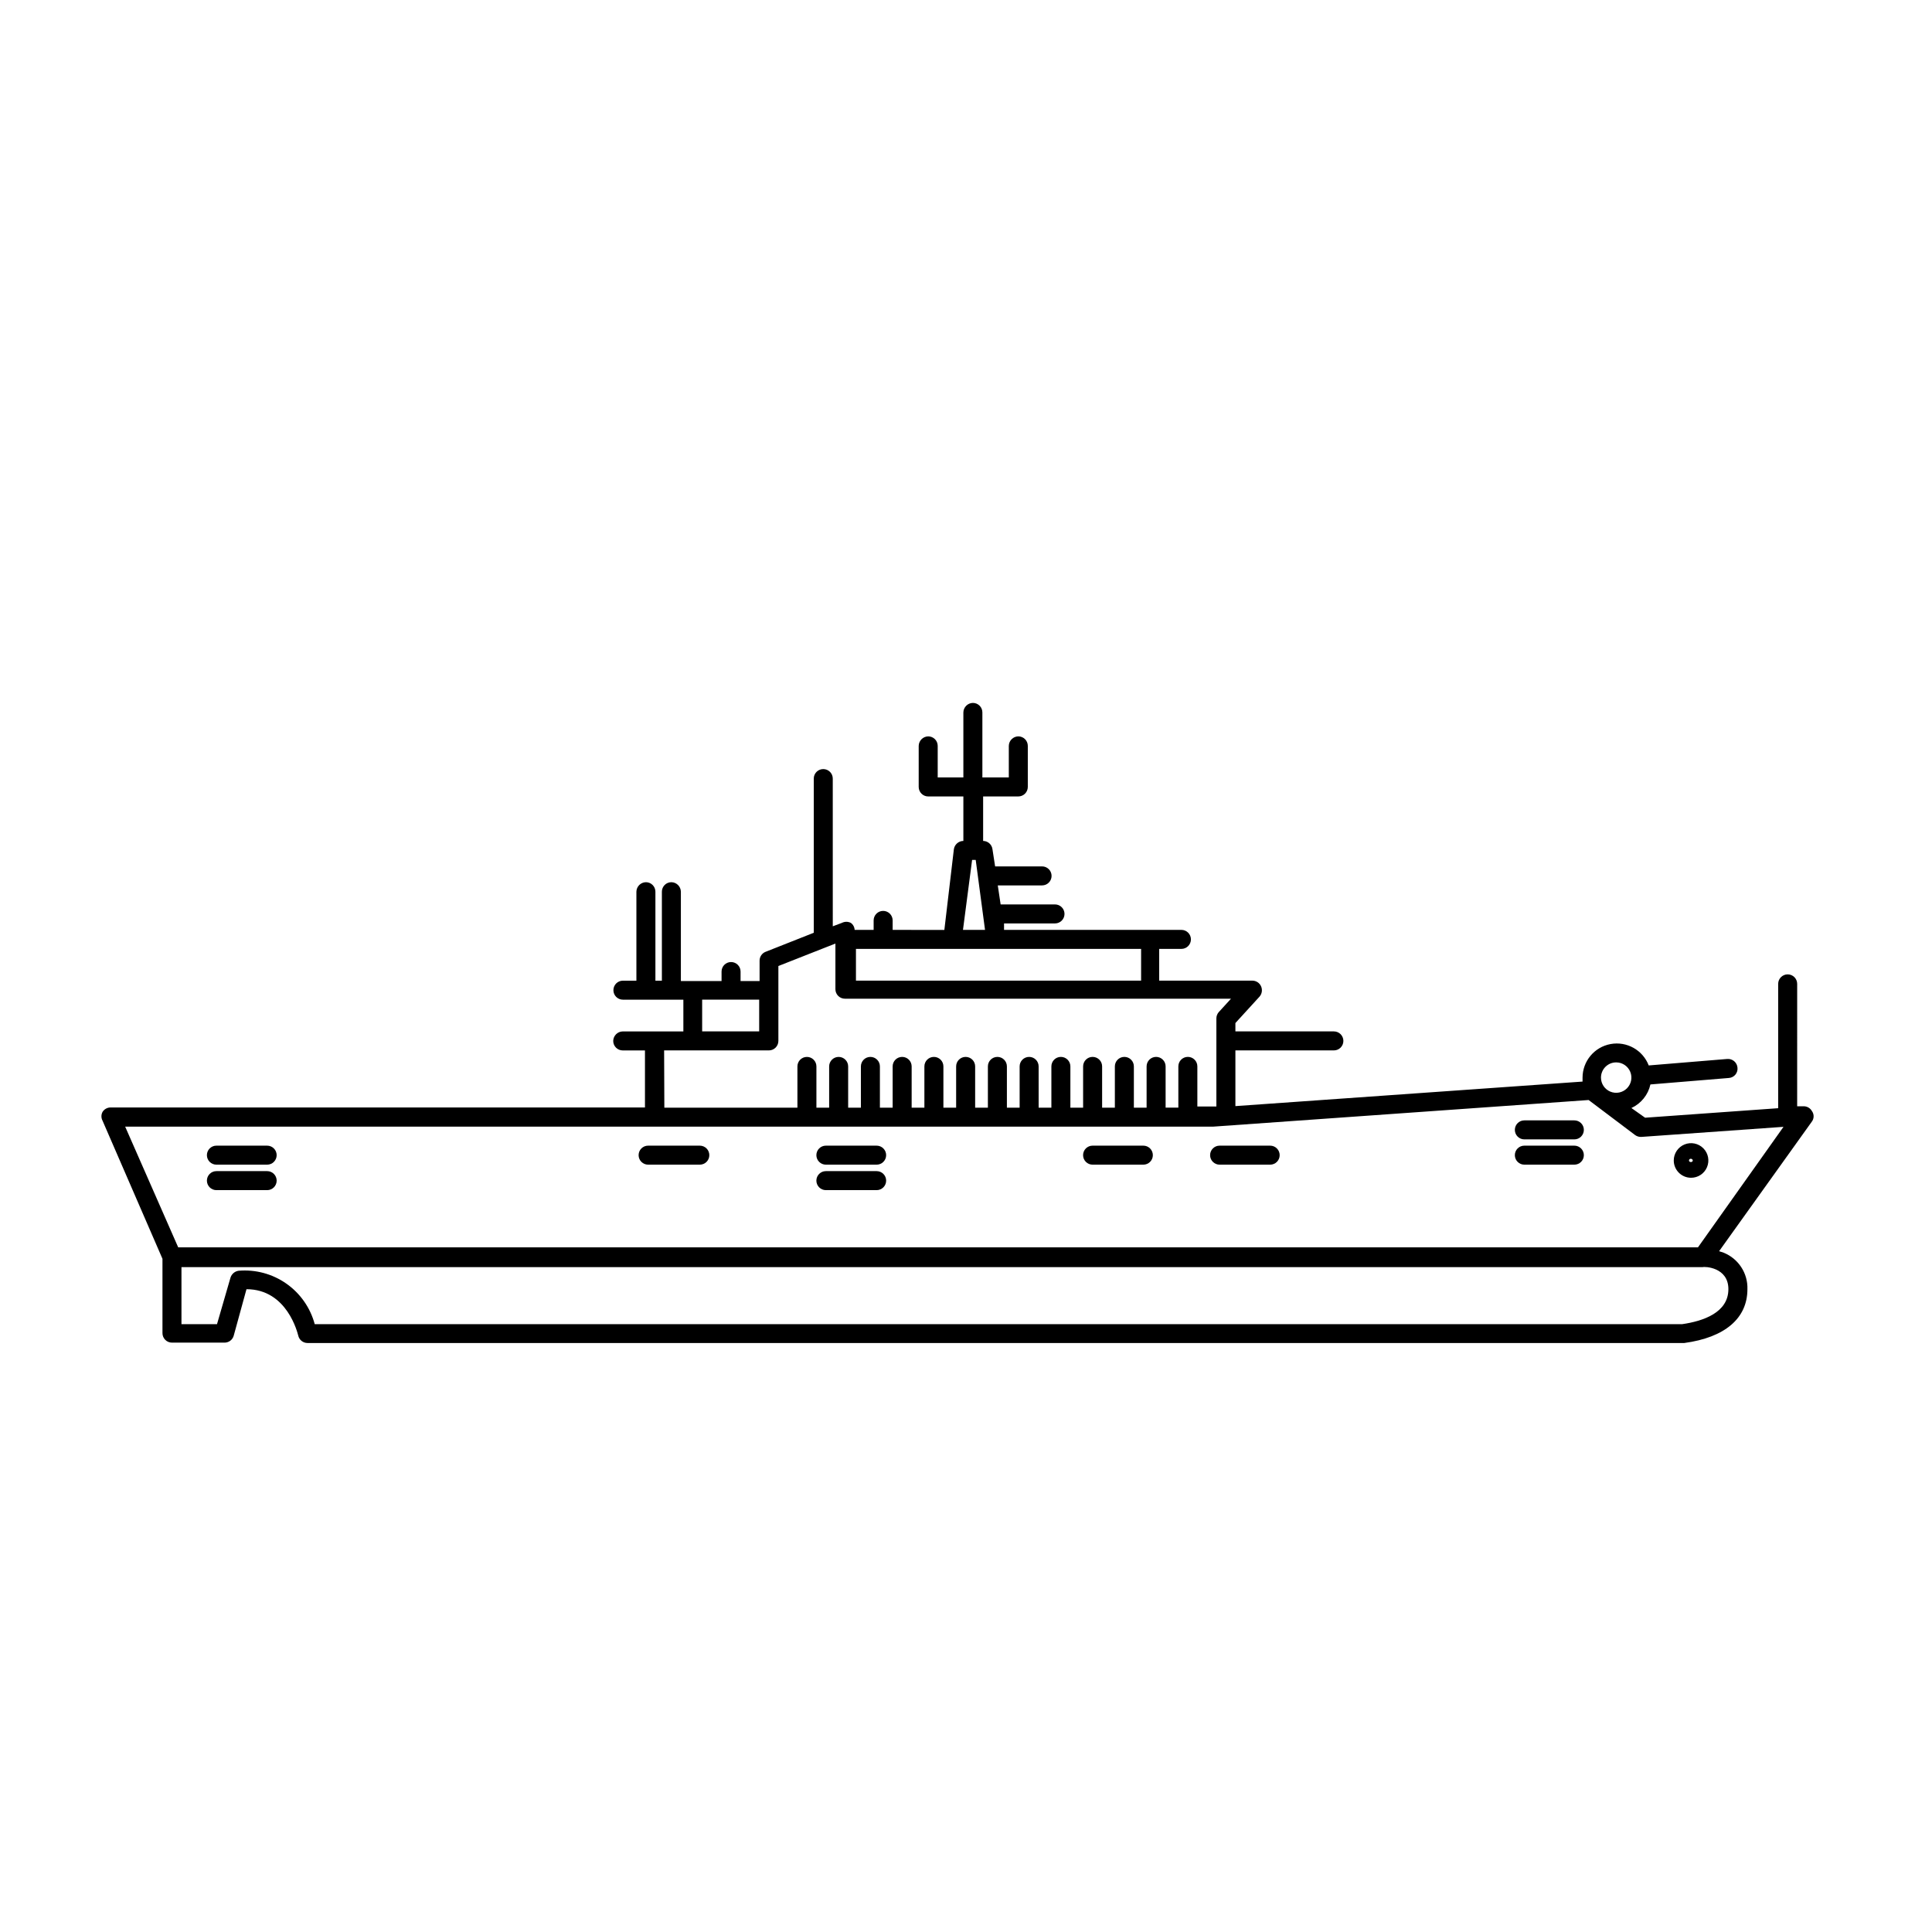 <?xml version="1.0" encoding="UTF-8"?>
<!-- Uploaded to: SVG Repo, www.svgrepo.com, Generator: SVG Repo Mixer Tools -->
<svg fill="#000000" width="800px" height="800px" version="1.1" viewBox="144 144 512 512" xmlns="http://www.w3.org/2000/svg">
 <g>
  <path d="m624.2 438.49c-0.461-0.867-1.391-1.383-2.371-1.309h-1.562l0.004-32.445c0-0.668-0.266-1.309-0.738-1.781s-1.113-0.738-1.781-0.738c-1.391 0-2.519 1.129-2.519 2.519v32.949l-35.266 2.519-3.629-2.57c2.562-1.18 4.43-3.492 5.039-6.246l20.809-1.715h-0.004c0.668-0.051 1.281-0.367 1.711-0.879 0.426-0.516 0.629-1.176 0.559-1.84-0.051-0.668-0.367-1.289-0.879-1.727-0.512-0.434-1.176-0.648-1.844-0.59l-20.809 1.715 0.004-0.004c-1.566-4.074-5.812-6.453-10.105-5.664-4.293 0.789-7.414 4.523-7.43 8.887v1.059l-91.996 6.5v-14.762h26.098c0.668 0 1.309-0.266 1.781-0.738s0.738-1.113 0.738-1.781c0-0.668-0.266-1.309-0.738-1.781s-1.113-0.738-1.781-0.738h-26.098v-2.215l6.398-7.004c0.652-0.754 0.809-1.812 0.406-2.719-0.395-0.906-1.281-1.496-2.269-1.512h-24.734v-8.414h5.894c1.391 0 2.516-1.129 2.516-2.519 0-1.391-1.125-2.519-2.516-2.519h-47.008v-1.711h13.504c0.668 0 1.309-0.266 1.781-0.738 0.473-0.473 0.738-1.113 0.738-1.781 0-0.668-0.266-1.309-0.738-1.781-0.473-0.473-1.113-0.738-1.781-0.738h-14.41l-0.754-5.039h11.738c1.391 0 2.519-1.129 2.519-2.519 0-1.391-1.129-2.519-2.519-2.519h-12.445l-0.707-4.586v0.004c-0.172-1.234-1.223-2.156-2.469-2.168v-11.789h9.32c0.668 0 1.309-0.266 1.781-0.738 0.473-0.473 0.738-1.113 0.738-1.781v-10.883c0-0.668-0.266-1.309-0.738-1.781-0.473-0.473-1.113-0.738-1.781-0.738-1.379 0.027-2.492 1.141-2.516 2.519v8.363h-7.004v-17.23c0-0.668-0.266-1.309-0.738-1.781-0.473-0.473-1.113-0.738-1.781-0.738-1.379 0.027-2.492 1.141-2.519 2.519v17.23h-6.801v-8.363c0-0.668-0.266-1.309-0.738-1.781s-1.113-0.738-1.781-0.738c-1.379 0.027-2.492 1.141-2.519 2.519v10.883c0 0.668 0.266 1.309 0.738 1.781 0.473 0.473 1.113 0.738 1.781 0.738h9.32v11.789c-1.273 0.012-2.344 0.957-2.519 2.219l-2.519 21.363-13.703-0.004v-2.519c0-0.668-0.266-1.309-0.738-1.781s-1.113-0.738-1.781-0.738c-1.391 0-2.519 1.129-2.519 2.519v2.519h-5.039 0.004c-0.031-0.742-0.402-1.43-1.008-1.863-0.746-0.379-1.625-0.379-2.367 0l-2.418 0.906-0.004-39.145c0-0.668-0.262-1.309-0.734-1.781-0.473-0.473-1.113-0.738-1.781-0.738-1.395 0-2.519 1.129-2.519 2.519v40.859l-12.746 5.039v-0.004c-0.98 0.379-1.621 1.32-1.613 2.367v5.391h-5.039v-2.519 0.004c0-1.395-1.129-2.519-2.519-2.519-1.391 0-2.519 1.125-2.519 2.519v2.519h-10.781v-23.68c-0.027-1.383-1.137-2.492-2.519-2.519-1.391 0-2.516 1.129-2.516 2.519v23.578h-1.715v-23.578c0-0.668-0.266-1.309-0.738-1.781-0.473-0.473-1.113-0.738-1.781-0.738-1.379 0.027-2.492 1.137-2.519 2.519v23.578h-3.578 0.004c-1.395 0-2.519 1.125-2.519 2.519 0 1.391 1.125 2.516 2.519 2.516h16.02v8.414h-16.07c-1.383 0.027-2.492 1.141-2.519 2.519 0 0.668 0.266 1.309 0.738 1.781 0.473 0.473 1.113 0.738 1.781 0.738h5.894v15.113h-141.62c-0.855 0.004-1.656 0.438-2.117 1.16-0.402 0.738-0.402 1.629 0 2.367l15.871 36.578v19.699c0 0.668 0.266 1.309 0.738 1.781s1.113 0.738 1.781 0.738h13.953c1.137-0.008 2.125-0.77 2.418-1.867l3.375-12.293c10.832 0 13.551 11.738 13.703 12.242l0.004 0.004c0.238 1.172 1.27 2.012 2.469 2.012h364.86c10.781-1.461 16.727-6.551 16.727-14.258 0.141-4.227-2.375-8.09-6.297-9.672l-1.207-0.402 24.484-34.207v-0.004c0.691-0.812 0.754-1.988 0.152-2.871zm-51.844-12.945c1.625 0.02 3.078 1.016 3.688 2.519 0.609 1.508 0.25 3.234-0.906 4.375-1.156 1.145-2.887 1.48-4.387 0.852-1.5-0.625-2.477-2.09-2.477-3.719 0-1.074 0.434-2.109 1.199-2.867s1.805-1.176 2.883-1.16zm-125.95-21.664h-75.57v-8.414h75.57zm-44.789-31.992h0.957l2.469 18.539h-5.844zm-71.539 37.027h15.113v8.414h-15.113zm-10.078 13.453h27.762c0.668 0 1.309-0.266 1.781-0.738s0.738-1.113 0.738-1.781v-19.848l12.797-5.039 2.316-0.906v12.09c0 0.668 0.266 1.309 0.738 1.781 0.473 0.473 1.113 0.738 1.781 0.738h102.32l-3.223 3.527h-0.004c-0.41 0.457-0.641 1.047-0.652 1.66v23.375h-5.039v-10.625c0-0.672-0.266-1.312-0.738-1.781-0.473-0.473-1.113-0.738-1.781-0.738-1.391 0-2.519 1.125-2.519 2.519v10.934l-3.375-0.004v-10.93c0-0.672-0.266-1.312-0.738-1.781-0.473-0.473-1.113-0.738-1.781-0.738-1.391 0-2.519 1.125-2.519 2.519v10.934h-3.375v-10.934c0-0.672-0.266-1.312-0.738-1.781-0.473-0.473-1.113-0.738-1.781-0.738-1.391 0-2.519 1.125-2.519 2.519v10.934h-3.375v-10.934c0-0.672-0.266-1.312-0.738-1.781-0.473-0.473-1.113-0.738-1.781-0.738-1.391 0-2.519 1.125-2.519 2.519v10.934h-3.375v-10.934c0-0.672-0.266-1.312-0.738-1.781-0.469-0.473-1.109-0.738-1.781-0.738-1.391 0-2.516 1.125-2.516 2.519v10.934h-3.375l-0.004-10.934c0-0.672-0.262-1.312-0.734-1.781-0.473-0.473-1.113-0.738-1.781-0.738-1.395 0-2.519 1.125-2.519 2.519v10.934h-3.375v-10.934c0-0.672-0.266-1.312-0.738-1.781-0.473-0.473-1.113-0.738-1.781-0.738-1.391 0-2.519 1.125-2.519 2.519v10.934h-3.375v-10.934c0-1.395-1.129-2.519-2.519-2.519-1.391 0-2.519 1.125-2.519 2.519v10.934h-3.375v-10.934c0-1.395-1.129-2.519-2.519-2.519s-2.519 1.125-2.519 2.519v10.934h-3.375v-10.934c0-1.395-1.129-2.519-2.519-2.519-1.391 0-2.519 1.125-2.519 2.519v10.934h-3.375v-10.934c0-0.672-0.266-1.312-0.738-1.781-0.473-0.473-1.113-0.738-1.781-0.738-1.391 0-2.519 1.125-2.519 2.519v10.934l-3.375-0.004v-10.93c0-0.672-0.266-1.312-0.738-1.781-0.473-0.473-1.113-0.738-1.781-0.738-1.391 0-2.519 1.125-2.519 2.519v10.934h-3.375v-10.934c0-0.672-0.266-1.312-0.738-1.781-0.473-0.473-1.113-0.738-1.781-0.738-1.391 0-2.516 1.125-2.516 2.519v10.934h-35.266zm282.04 63.277c0 6.195-6.648 8.465-12.242 9.27l-362.39 0.004c-1.168-4.352-3.824-8.152-7.508-10.738-3.684-2.586-8.16-3.797-12.645-3.422-1.016 0.133-1.859 0.84-2.168 1.816l-3.578 12.344h-9.418v-15.113h403.05c0.602-0.203 6.902-0.004 6.902 5.84zm-8.062-11.082h-402.75l-14.055-31.992h288.33l99.504-7.055 12.293 9.27v0.004c0.496 0.363 1.102 0.539 1.715 0.5l37.633-2.668z"/>
  <path d="m376.32 447.61h-13.453c-1.391 0-2.519 1.125-2.519 2.519 0 0.668 0.266 1.309 0.738 1.781 0.473 0.473 1.113 0.738 1.781 0.738h13.453c0.668 0 1.309-0.266 1.781-0.738 0.473-0.473 0.738-1.113 0.738-1.781 0-0.668-0.266-1.309-0.738-1.781-0.473-0.473-1.113-0.738-1.781-0.738z"/>
  <path d="m329.46 447.61h-13.703c-1.391 0-2.519 1.125-2.519 2.519 0 0.668 0.266 1.309 0.738 1.781 0.473 0.473 1.113 0.738 1.781 0.738h13.703c0.668 0 1.309-0.266 1.781-0.738s0.738-1.113 0.738-1.781c0-0.668-0.266-1.309-0.738-1.781s-1.113-0.738-1.781-0.738z"/>
  <path d="m447 447.61h-13.453c-1.391 0-2.519 1.125-2.519 2.519 0 0.668 0.266 1.309 0.738 1.781 0.473 0.473 1.113 0.738 1.781 0.738h13.453c0.668 0 1.309-0.266 1.781-0.738s0.738-1.113 0.738-1.781c0-0.668-0.266-1.309-0.738-1.781s-1.113-0.738-1.781-0.738z"/>
  <path d="m480.61 447.61h-13.402c-1.391 0-2.519 1.125-2.519 2.519 0 0.668 0.266 1.309 0.738 1.781 0.473 0.473 1.113 0.738 1.781 0.738h13.402c0.668 0 1.309-0.266 1.781-0.738s0.738-1.113 0.738-1.781c0-0.668-0.266-1.309-0.738-1.781s-1.113-0.738-1.781-0.738z"/>
  <path d="m376.32 454.36h-13.453c-1.391 0-2.519 1.129-2.519 2.519s1.129 2.519 2.519 2.519h13.453c1.391 0 2.519-1.129 2.519-2.519s-1.129-2.519-2.519-2.519z"/>
  <path d="m561.22 447.61h-13.25c-1.395 0-2.519 1.125-2.519 2.519 0 0.668 0.266 1.309 0.738 1.781s1.113 0.738 1.781 0.738h13.25c0.668 0 1.309-0.266 1.781-0.738s0.738-1.113 0.738-1.781c0-0.668-0.266-1.309-0.738-1.781s-1.113-0.738-1.781-0.738z"/>
  <path d="m561.22 440.91h-13.25c-1.395 0-2.519 1.129-2.519 2.519 0 0.668 0.266 1.309 0.738 1.781 0.473 0.473 1.113 0.738 1.781 0.738h13.25c0.668 0 1.309-0.266 1.781-0.738 0.473-0.473 0.738-1.113 0.738-1.781s-0.266-1.309-0.738-1.781c-0.473-0.473-1.113-0.738-1.781-0.738z"/>
  <path d="m592.1 456.12c1.859 0.023 3.547-1.082 4.269-2.793 0.727-1.711 0.348-3.691-0.961-5.012-1.305-1.324-3.281-1.727-5-1.02s-2.844 2.383-2.844 4.242c0 2.512 2.023 4.555 4.535 4.582zm0-5.039v0.004c0.258-0.004 0.477 0.195 0.504 0.453 0 0.555-1.008 0.555-1.008 0 0-0.129 0.055-0.254 0.148-0.34 0.098-0.086 0.227-0.129 0.355-0.113z"/>
  <path d="m214.8 447.61h-13.449c-1.391 0-2.519 1.125-2.519 2.519 0 0.668 0.266 1.309 0.738 1.781s1.113 0.738 1.781 0.738h13.453-0.004c0.668 0 1.309-0.266 1.781-0.738s0.738-1.113 0.738-1.781c0-0.668-0.266-1.309-0.738-1.781s-1.113-0.738-1.781-0.738z"/>
  <path d="m214.8 454.36h-13.449c-1.391 0-2.519 1.129-2.519 2.519s1.129 2.519 2.519 2.519h13.453-0.004c1.391 0 2.519-1.129 2.519-2.519s-1.129-2.519-2.519-2.519z"/>
 </g>
</svg>